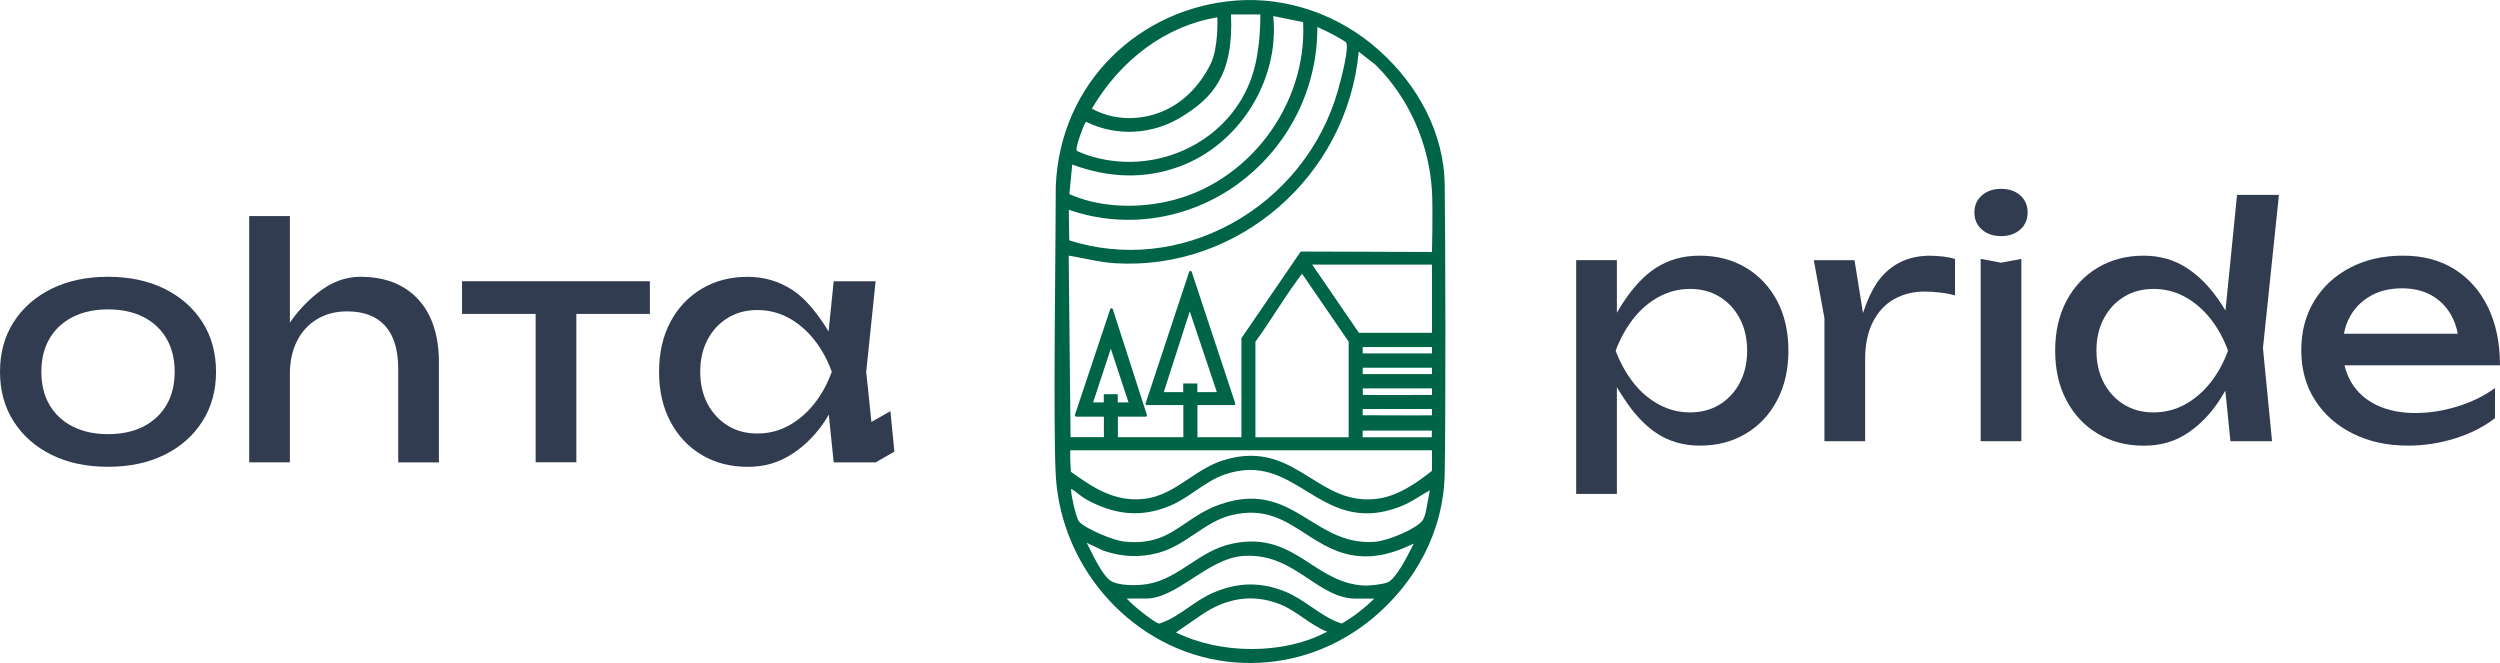 <?xml version="1.0" encoding="UTF-8"?> <svg xmlns="http://www.w3.org/2000/svg" width="181" height="48" viewBox="0 0 181 48" fill="none"><g clip-path="url(#clip0_8_9)"><path d="M104.601 13.401C104.546 9.646 102.686 6.184 99.832 3.634C96.966 1.071 93.201 -0.242 89.487 0.039C82.552 0.562 76.729 5.946 76.438 13.505C76.444 17.094 76.233 30.864 76.438 34.426C76.831 41.296 82.156 47.089 88.829 47.899C89.394 47.967 89.957 48 90.516 48C93.741 48 96.844 46.873 99.401 44.745C102.424 42.227 104.54 38.511 104.597 34.22C104.674 30.632 104.652 17.113 104.597 13.398L104.601 13.401ZM88.138 1.251C88.138 1.251 88.241 3.438 87.643 4.643C86.85 6.237 85.569 7.585 83.824 8.196C82.2 8.764 80.468 8.643 79.052 7.866C81.165 4.261 84.469 1.858 88.138 1.251ZM78.621 8.816C80.839 9.9 83.424 9.767 85.553 8.457C87.729 7.118 89.334 5.479 89.123 1.045H91.245C91.245 1.045 91.312 3.458 90.679 5.417C89.148 10.162 83.92 12.715 79.123 11.354C78.697 11.233 78.01 10.985 77.943 10.886C77.86 10.681 78.419 9.107 78.618 8.816H78.621ZM77.63 11.912C80.318 12.914 82.929 12.963 85.393 12.056C89.752 10.452 92.651 5.786 92.184 1.162L94.345 1.6C94.652 7.644 90.321 13.349 84.453 14.602C81.957 15.138 79.397 14.935 77.422 14.054L77.63 11.912ZM89.714 13.244C93.297 10.599 95.406 6.387 95.374 1.953C95.511 2.021 95.703 2.109 95.914 2.204C96.445 2.446 97.224 2.893 97.429 3.043C97.752 3.285 97.065 5.851 96.854 6.593C95.697 10.651 92.894 14.145 89.164 16.186C85.47 18.204 81.299 18.635 77.413 17.404L77.381 15.187C81.519 16.627 86.122 15.905 89.72 13.247L89.714 13.244ZM96.013 45.77C92.932 47.393 88.391 47.393 85.141 45.789L86.965 44.529C88.813 43.265 90.711 42.994 92.616 43.726C93.242 43.964 93.808 44.353 94.351 44.728C94.898 45.104 95.463 45.492 96.103 45.74C96.103 45.74 96.103 45.744 96.103 45.747C96.077 45.747 96.048 45.757 96.016 45.773L96.013 45.77ZM97.135 45.146C96.333 44.888 95.633 44.408 94.955 43.944C94.367 43.543 93.76 43.125 93.082 42.847C91.302 42.116 89.634 42.139 87.832 42.916C87.192 43.19 86.62 43.585 86.064 43.967C85.399 44.428 84.709 44.901 83.936 45.149H83.932C83.674 45.149 82.053 43.883 81.574 43.334H82.977C84.092 43.334 85.182 42.629 86.336 41.881C87.502 41.127 88.704 40.343 90.014 40.251C92.041 40.111 93.424 41.032 94.763 41.923C95.853 42.648 96.879 43.337 98.145 43.337H99.503C98.717 44.098 97.94 44.692 97.132 45.149L97.135 45.146ZM102.293 39.484C101.862 40.336 101.06 41.926 100.449 42.168C100.091 42.309 99.136 42.42 98.707 42.39C97.148 42.295 95.994 41.544 94.875 40.816C93.658 40.023 92.405 39.206 90.612 39.206C90.161 39.206 89.672 39.259 89.145 39.376C87.991 39.631 87.049 40.248 86.138 40.846C85.176 41.476 84.265 42.07 83.124 42.276C82.328 42.42 80.893 42.429 80.34 41.998C79.822 41.593 79.254 40.451 78.838 39.618C78.781 39.507 78.729 39.399 78.678 39.298L79.864 39.86C81.232 40.333 82.545 40.385 83.875 40.023C84.869 39.752 85.7 39.194 86.502 38.655C87.314 38.109 88.157 37.541 89.151 37.3C91.532 36.715 92.99 37.652 94.53 38.648C95.665 39.38 96.835 40.134 98.413 40.261C99.826 40.376 101.024 39.987 102.357 39.353C102.335 39.396 102.312 39.442 102.287 39.491L102.293 39.484ZM103.373 36.264C103.284 36.823 103.178 37.46 102.968 37.714C102.431 38.361 100.424 39.148 99.609 39.22C97.611 39.396 96.192 38.518 94.821 37.669C93.073 36.584 91.264 35.465 88.276 36.539C87.285 36.895 86.556 37.388 85.853 37.868C84.61 38.71 83.533 39.442 81.363 39.206C80.637 39.128 78.627 38.318 78.122 37.76C77.93 37.544 77.553 35.915 77.553 35.54C77.553 35.523 77.553 35.504 77.553 35.484C77.553 35.461 77.55 35.419 77.553 35.393C77.553 35.393 77.56 35.393 77.563 35.396C77.643 35.432 77.844 35.582 78.036 35.729C78.253 35.895 78.48 36.065 78.637 36.154C80.746 37.316 82.67 37.466 84.69 36.627C85.364 36.346 85.968 35.935 86.553 35.536C87.231 35.076 87.931 34.596 88.736 34.331C91.242 33.502 92.871 34.501 94.597 35.559C96.435 36.686 98.337 37.848 101.366 36.682C101.891 36.48 102.332 36.209 102.76 35.948C103.006 35.798 103.255 35.644 103.527 35.5C103.473 35.719 103.428 35.987 103.383 36.268L103.373 36.264ZM103.674 34.087C102.514 35.011 101.127 35.967 99.593 36.124C97.643 36.327 96.301 35.487 94.879 34.599C93.181 33.541 91.427 32.444 88.599 33.313C87.659 33.6 86.853 34.136 86.074 34.655C85.038 35.344 84.057 35.993 82.782 36.124C80.65 36.346 79.075 35.262 77.531 34.152C77.531 34.129 77.464 33.251 77.486 32.598H103.674V34.083V34.087ZM79.915 28.542V29.133H79.142L80.423 25.247L81.705 29.133H80.925V28.542H79.915ZM85.665 27.765C85.661 27.876 85.658 28.137 85.665 28.245C85.665 28.297 85.665 28.346 85.665 28.389H84.258L86.138 22.544L88.1 28.389H86.687V27.765H85.665ZM103.671 30.067C102.763 30.08 101.833 30.077 100.935 30.07C100.465 30.07 99.992 30.067 99.522 30.067C99.235 30.067 98.947 30.067 98.659 30.067V29.61H103.674V30.064L103.671 30.067ZM103.671 31.177L103.658 31.66H98.656V31.177H103.667H103.671ZM98.659 25.587V25.13H103.674V25.587H98.659ZM103.674 26.625V27.082H98.659V26.625H103.674ZM98.385 24.095L95.003 19.158H103.674V24.095H98.385ZM97.643 24.738V31.657H90.893V24.741C91.414 24.029 91.906 23.275 92.382 22.547C92.871 21.802 93.373 21.032 93.907 20.307C93.926 20.281 93.952 20.245 93.981 20.203C94.118 19.997 94.217 19.873 94.278 19.83L97.646 24.741L97.643 24.738ZM98.669 28.591L98.663 28.118H103.677V28.591C103.051 28.594 99.212 28.611 98.672 28.591H98.669ZM103.674 18.243L94.223 18.211C94.192 18.211 94.163 18.227 94.144 18.253L89.896 24.46C89.883 24.477 89.88 24.496 89.88 24.516V31.651H86.694V29.329H89.337C89.369 29.329 89.397 29.313 89.417 29.287C89.436 29.26 89.439 29.228 89.43 29.198L86.278 19.677C86.249 19.595 86.122 19.595 86.096 19.677L82.945 29.198C82.935 29.228 82.939 29.26 82.958 29.287C82.977 29.313 83.006 29.329 83.038 29.329H85.674V31.651H80.935C80.938 31.265 80.931 30.436 80.935 30.168H82.945C82.977 30.168 83.006 30.152 83.022 30.126C83.041 30.1 83.044 30.067 83.034 30.038L80.567 22.384C80.554 22.345 80.516 22.315 80.474 22.315C80.433 22.315 80.398 22.341 80.382 22.38L77.825 30.034C77.815 30.064 77.819 30.096 77.838 30.122C77.857 30.149 77.886 30.165 77.918 30.165H79.921V31.647H77.508L77.374 18.511C77.777 18.573 78.186 18.655 78.582 18.733C79.273 18.87 79.982 19.011 80.698 19.056C89.647 19.618 97.531 12.764 98.372 3.742L99.596 4.699C101.999 7.079 103.485 10.426 103.677 13.878C103.747 15.171 103.677 18.237 103.677 18.237L103.674 18.243Z" fill="#006446"></path><path d="M126.4 19.38C125.432 18.802 124.323 18.511 123.07 18.511C121.817 18.511 120.817 18.805 119.896 19.389C119.066 19.915 118.263 20.764 117.493 21.936C117.337 22.175 117.199 22.407 117.062 22.642V18.834H114.115V35.762H117.062V28.026C117.209 28.274 117.365 28.526 117.538 28.79C118.263 29.917 119.05 30.766 119.896 31.337C120.817 31.954 121.875 32.264 123.07 32.264C124.323 32.264 125.435 31.974 126.4 31.396C127.369 30.818 128.123 30.011 128.666 28.976C129.21 27.941 129.481 26.746 129.481 25.388C129.481 24.029 129.21 22.815 128.666 21.786C128.123 20.761 127.365 19.958 126.4 19.376V19.38ZM125.959 27.716C125.604 28.389 125.115 28.911 124.499 29.29C123.879 29.669 123.169 29.858 122.367 29.858C121.565 29.858 120.814 29.669 120.111 29.29C119.408 28.911 118.791 28.385 118.263 27.716C117.733 27.043 117.305 26.269 116.972 25.388C117.305 24.509 117.736 23.732 118.263 23.06C118.791 22.387 119.408 21.864 120.111 21.486C120.814 21.107 121.565 20.918 122.367 20.918C123.169 20.918 123.879 21.107 124.499 21.486C125.119 21.864 125.604 22.39 125.959 23.06C126.314 23.732 126.493 24.506 126.493 25.388C126.493 26.269 126.314 27.043 125.959 27.716Z" fill="#323C50"></path><path d="M139.772 18.511C138.912 18.511 138.155 18.681 137.506 19.02C136.857 19.36 136.311 19.853 135.873 20.503C135.48 21.1 135.151 21.822 134.882 22.665L134.266 18.838H131.319L132.089 23.03V31.945H135.036V26.018C135.036 24.953 135.221 24.052 135.592 23.321C135.963 22.589 136.471 22.034 137.123 21.665C137.771 21.296 138.513 21.11 139.344 21.11C139.692 21.11 140.06 21.133 140.456 21.179C140.849 21.224 141.21 21.293 141.543 21.388V18.749C141.3 18.671 141.022 18.616 140.705 18.576C140.389 18.537 140.079 18.518 139.775 18.518L139.772 18.511Z" fill="#323C50"></path><path d="M144.873 13.672C144.314 13.672 143.853 13.829 143.489 14.145C143.128 14.462 142.946 14.877 142.946 15.383C142.946 15.889 143.128 16.307 143.489 16.62C143.85 16.937 144.314 17.094 144.873 17.094C145.432 17.094 145.912 16.937 146.266 16.62C146.621 16.304 146.8 15.892 146.8 15.383C146.8 14.873 146.621 14.459 146.266 14.145C145.912 13.829 145.448 13.672 144.873 13.672Z" fill="#323C50"></path><path d="M143.4 18.743V31.941H146.346V18.743L144.873 19.02L143.4 18.743Z" fill="#323C50"></path><path d="M161.962 14.113L161.124 22.482C161.016 22.305 160.904 22.122 160.782 21.94C160.057 20.843 159.255 20.01 158.379 19.438C157.455 18.821 156.401 18.511 155.206 18.511C153.95 18.511 152.841 18.802 151.875 19.38C150.907 19.958 150.153 20.761 149.609 21.789C149.066 22.815 148.794 24.016 148.794 25.391C148.794 26.766 149.066 27.948 149.609 28.98C150.153 30.015 150.91 30.821 151.875 31.399C152.844 31.977 153.953 32.268 155.206 32.268C156.458 32.268 157.452 31.967 158.366 31.363C159.28 30.762 160.07 29.943 160.735 28.908C160.872 28.695 160.997 28.49 161.115 28.284L161.482 31.941H164.496L163.838 25.202L164.995 14.109H161.959L161.962 14.113ZM160.025 27.716C159.488 28.389 158.874 28.911 158.178 29.29C157.481 29.669 156.727 29.858 155.912 29.858C155.097 29.858 154.4 29.669 153.78 29.29C153.16 28.911 152.674 28.385 152.316 27.716C151.962 27.043 151.783 26.269 151.783 25.388C151.783 24.506 151.958 23.732 152.316 23.06C152.674 22.387 153.16 21.864 153.78 21.486C154.4 21.107 155.11 20.918 155.912 20.918C156.714 20.918 157.484 21.107 158.178 21.486C158.874 21.864 159.488 22.39 160.025 23.06C160.562 23.732 160.987 24.506 161.307 25.388C160.99 26.266 160.562 27.043 160.025 27.716Z" fill="#323C50"></path><path d="M174.902 29.904C173.816 29.904 172.873 29.714 172.08 29.335C171.288 28.957 170.674 28.415 170.246 27.703C170.016 27.324 169.853 26.906 169.744 26.452H181C181 24.846 180.712 23.448 180.14 22.26C179.565 21.071 178.753 20.147 177.705 19.491C176.654 18.834 175.413 18.508 173.975 18.508C172.537 18.508 171.268 18.798 170.156 19.376C169.047 19.954 168.178 20.758 167.551 21.786C166.925 22.811 166.612 24.006 166.612 25.365C166.612 26.723 166.944 27.945 167.609 28.976C168.274 30.011 169.188 30.818 170.351 31.396C171.514 31.974 172.844 32.264 174.34 32.264C175.503 32.264 176.647 32.088 177.772 31.732C178.897 31.376 179.853 30.89 180.639 30.273V28.095C179.853 28.666 178.945 29.11 177.919 29.427C176.89 29.744 175.886 29.9 174.905 29.9L174.902 29.904ZM171.652 21.407C172.294 21.051 173.045 20.875 173.908 20.875C174.723 20.875 175.429 21.042 176.027 21.375C176.625 21.708 177.101 22.181 177.456 22.798C177.686 23.2 177.846 23.66 177.945 24.163H169.702C169.789 23.703 169.932 23.278 170.147 22.903C170.508 22.263 171.013 21.763 171.655 21.411L171.652 21.407Z" fill="#323C50"></path><path d="M11.911 20.908C10.742 20.33 9.377 20.039 7.821 20.039C6.264 20.039 4.899 20.33 3.73 20.908C2.56 21.486 1.646 22.289 0.988 23.318C0.329 24.343 0 25.544 0 26.919C0 28.294 0.329 29.476 0.988 30.508C1.646 31.543 2.56 32.349 3.73 32.927C4.899 33.505 6.264 33.796 7.821 33.796C9.377 33.796 10.742 33.505 11.911 32.927C13.081 32.349 13.995 31.543 14.653 30.508C15.312 29.473 15.641 28.278 15.641 26.919C15.641 25.561 15.312 24.346 14.653 23.318C13.995 22.292 13.081 21.489 11.911 20.908ZM12.058 29.313C11.665 29.985 11.109 30.505 10.393 30.877C9.674 31.246 8.818 31.432 7.821 31.432C6.823 31.432 5.986 31.246 5.261 30.877C4.535 30.508 3.976 29.985 3.583 29.313C3.19 28.64 2.995 27.843 2.995 26.916C2.995 25.989 3.19 25.192 3.583 24.519C3.976 23.846 4.535 23.327 5.261 22.955C5.986 22.586 6.839 22.4 7.821 22.4C8.802 22.4 9.674 22.586 10.393 22.955C11.112 23.324 11.665 23.846 12.058 24.519C12.451 25.192 12.646 25.989 12.646 26.916C12.646 27.843 12.451 28.64 12.058 29.313Z" fill="#323C50"></path><path d="M29.17 20.78C28.323 20.287 27.297 20.039 26.089 20.039C25.002 20.039 23.97 20.428 22.995 21.208C22.177 21.861 21.515 22.583 20.988 23.363V15.641H18.041V33.473H20.988V27.082C20.988 26.171 21.157 25.378 21.499 24.699C21.838 24.02 22.324 23.491 22.95 23.112C23.577 22.733 24.305 22.544 25.136 22.544C26.344 22.544 27.262 22.896 27.891 23.598C28.518 24.3 28.831 25.339 28.831 26.713V33.476H31.777V26.227C31.777 24.931 31.554 23.824 31.11 22.903C30.662 21.985 30.017 21.277 29.173 20.784L29.17 20.78Z" fill="#323C50"></path><path d="M33.452 22.727H38.78V33.469H41.727V22.727H47.051V20.362H33.452V22.727Z" fill="#323C50"></path><path d="M64.753 32.686L64.466 29.767L63.091 30.55L62.714 26.919L63.395 20.366H60.359L59.988 24.006C59.908 23.873 59.838 23.745 59.748 23.608C58.933 22.358 58.138 21.486 57.367 20.993C56.399 20.359 55.319 20.042 54.127 20.042C52.871 20.042 51.762 20.333 50.797 20.911C49.828 21.489 49.074 22.292 48.531 23.321C47.987 24.346 47.716 25.548 47.716 26.922C47.716 28.297 47.987 29.479 48.531 30.511C49.074 31.546 49.831 32.353 50.797 32.931C51.765 33.509 52.874 33.799 54.127 33.799C55.38 33.799 56.396 33.486 57.358 32.862C58.317 32.238 59.128 31.406 59.793 30.374C59.87 30.256 59.934 30.136 60.004 30.018L60.359 33.479H63.395L64.753 32.696V32.686ZM58.94 29.244C58.403 29.917 57.789 30.439 57.093 30.818C56.396 31.197 55.642 31.386 54.827 31.386C54.012 31.386 53.315 31.197 52.695 30.818C52.075 30.439 51.589 29.913 51.231 29.244C50.876 28.571 50.697 27.798 50.697 26.916C50.697 26.034 50.873 25.26 51.231 24.588C51.586 23.915 52.075 23.393 52.695 23.014C53.315 22.635 54.024 22.446 54.827 22.446C55.629 22.446 56.399 22.635 57.093 23.014C57.789 23.393 58.403 23.918 58.94 24.588C59.477 25.26 59.902 26.034 60.221 26.916C59.905 27.794 59.477 28.571 58.94 29.244Z" fill="#323C50"></path></g><defs><clipPath id="clip0_8_9"><rect width="181" height="48" fill="white"></rect></clipPath></defs></svg> 